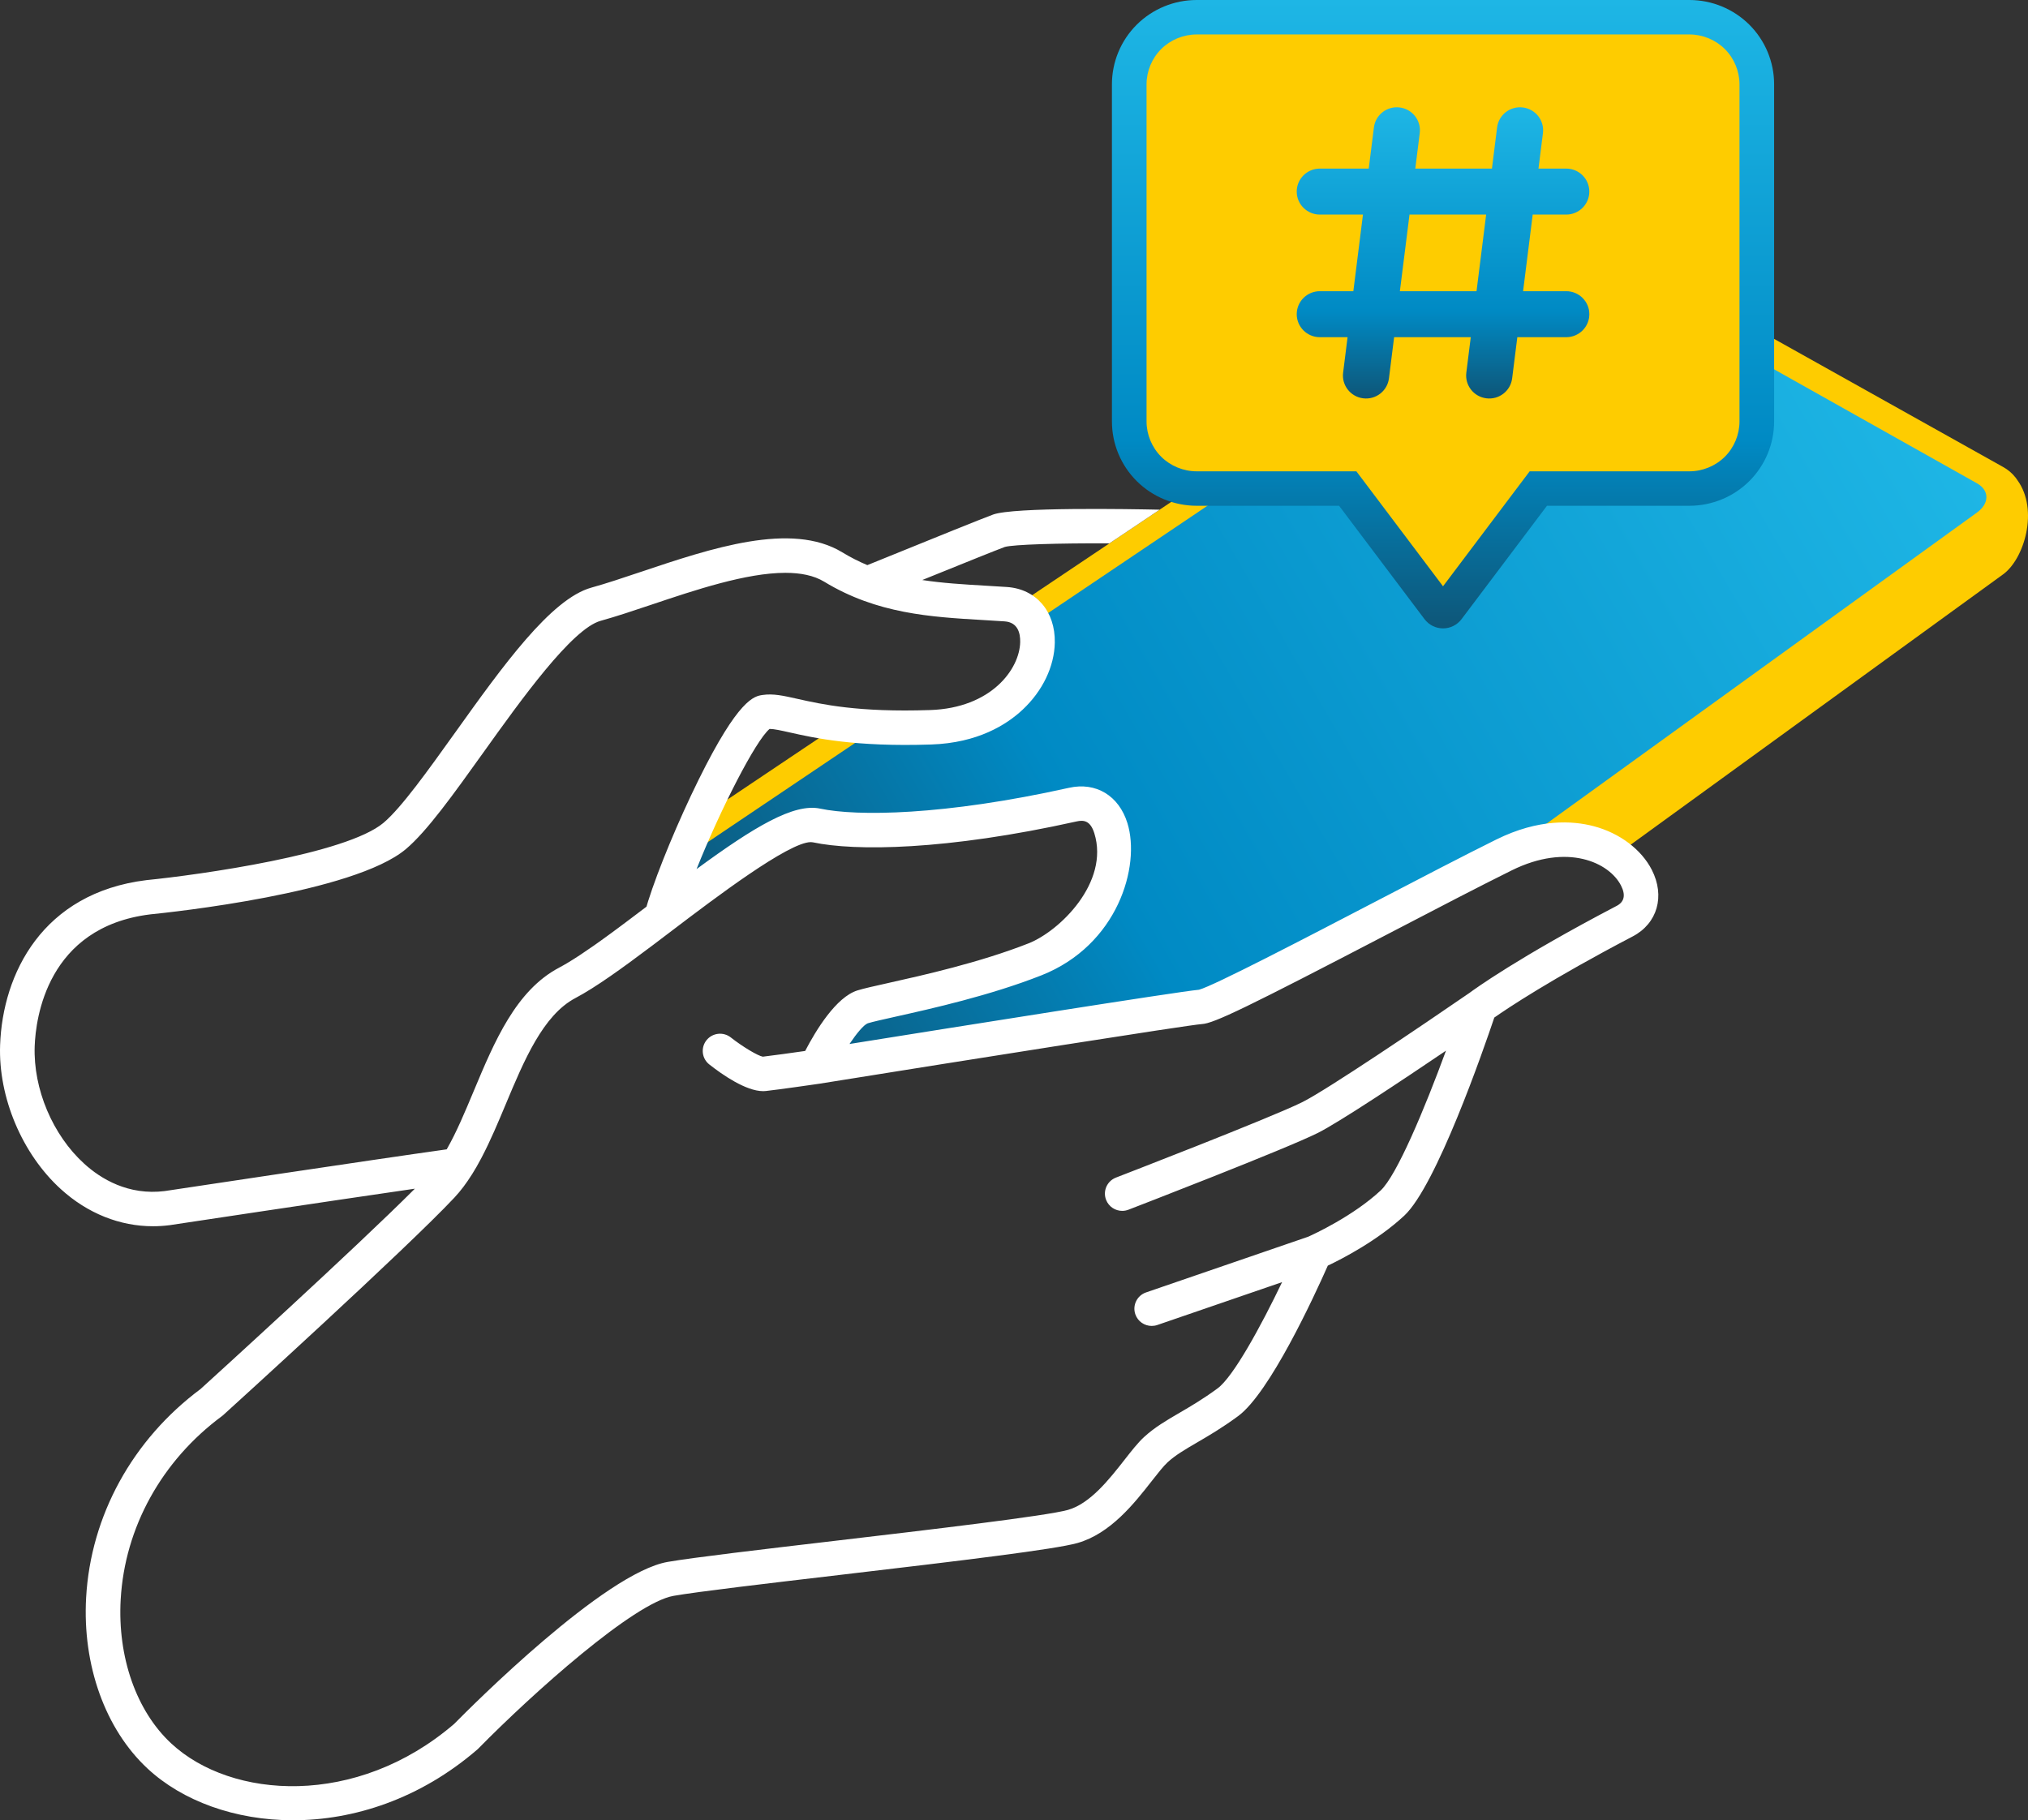 <svg width="176" height="158" viewBox="0 0 176 158" fill="none" xmlns="http://www.w3.org/2000/svg">
<rect x="0" y="0" width="176" height="158" fill="#333333" stroke="none"/>
<g clip-path="url(#clip0_652_1417)">
<path d="M175.09 41.692C175.042 41.617 174.991 41.544 174.937 41.473C174.637 41.084 174.258 40.761 173.825 40.526L140.579 21.926C138.561 20.799 135.186 21.064 133.015 22.523L88.151 52.618C92.088 53.999 89.983 62.821 80.771 63.129C77.387 63.242 74.851 63.087 72.903 62.846L60.709 71.026C59.442 73.824 58.308 76.684 57.675 78.687C57.59 78.956 57.507 79.258 57.424 79.577C62.759 75.526 68.5 71.148 70.865 71.651C74.613 72.45 82.516 72.198 93.099 69.842C98.425 68.653 98.115 79.996 89.82 83.273C83.791 85.645 76.607 86.855 74.863 87.395C73.118 87.935 70.868 92.591 70.868 92.591C70.868 92.591 102.806 87.465 104.234 87.395C105.662 87.325 122.739 78.06 130.532 74.206C134.705 72.143 138.169 72.761 140.261 74.234L173.835 49.857C175.67 48.532 176.951 44.267 175.09 41.692Z" fill="#FECC00"/>
<path fill-rule="evenodd" clip-rule="evenodd" d="M171.571 41.951L138.585 23.414C137.573 22.844 135.869 22.977 134.777 23.712L89.707 54.056C91.058 56.982 88.275 62.878 80.771 63.129C79.055 63.186 77.562 63.174 76.248 63.117L59.171 74.615C58.556 76.136 58.034 77.55 57.675 78.687C57.59 78.957 57.507 79.26 57.423 79.579C62.759 75.527 68.5 71.148 70.865 71.652C74.613 72.451 82.516 72.199 93.099 69.843C98.425 68.653 98.115 79.996 89.82 83.273C83.791 85.645 76.607 86.855 74.863 87.395C73.399 87.848 71.58 91.197 71.032 92.264L71.386 92.508C75.5 91.849 102.913 87.46 104.234 87.395C105.649 87.326 122.426 78.23 130.314 74.315L171.571 44.489C172.663 43.701 172.663 42.564 171.571 41.951Z" fill="url(#paint0_linear_652_1417)"/>
<path d="M143.351 75.499C142.441 73.726 140.562 72.313 138.324 71.718C136.503 71.234 133.558 71.041 129.864 72.867C127.081 74.244 123.218 76.255 119.13 78.385C113.306 81.417 105.349 85.561 104.055 85.91C102.051 86.099 82.357 89.237 73.723 90.619C74.367 89.66 74.971 88.952 75.309 88.823C75.734 88.691 76.67 88.482 77.754 88.24C80.802 87.56 85.904 86.421 90.373 84.662C97.007 82.041 99.001 75.185 97.843 71.447C97.103 69.062 95.114 67.859 92.77 68.383C81.917 70.799 74.356 70.866 71.178 70.189C68.898 69.704 65.476 71.751 60.451 75.437C62.521 70.259 65.575 64.276 66.789 63.271H66.79C67.177 63.271 67.79 63.409 68.539 63.577C70.65 64.052 74.183 64.846 80.821 64.623C84.853 64.488 87.359 62.904 88.751 61.599C90.486 59.972 91.503 57.851 91.541 55.779C91.591 53.069 89.925 51.13 87.397 50.953C86.754 50.909 86.111 50.871 85.467 50.834C83.616 50.725 81.808 50.618 80.038 50.346C84.036 48.723 86.494 47.739 87.201 47.476C87.943 47.262 91.863 47.143 96.281 47.164L100.638 44.241C98.049 44.184 87.952 44.008 86.179 44.666C85.21 45.025 81.537 46.503 75.273 49.053C74.542 48.745 73.817 48.38 73.096 47.942C68.677 45.254 61.727 47.587 55.595 49.647C54.05 50.166 52.591 50.656 51.331 51.004C47.807 51.972 43.584 57.876 39.501 63.586C37.099 66.942 34.832 70.112 33.285 71.42C30.065 74.139 17.359 75.932 12.7 76.397C3.677 77.512 0.228 84.523 0.009 90.714C-0.152 95.259 1.922 100.171 5.292 103.228C7.604 105.326 10.396 106.439 13.277 106.439C13.753 106.439 14.231 106.409 14.71 106.348C14.721 106.346 14.733 106.344 14.744 106.343C14.904 106.318 28.202 104.31 36.005 103.179C30.866 108.329 18.344 119.715 17.406 120.567C11.495 124.969 7.877 131.561 7.475 138.665C7.143 144.546 9.135 150.096 12.804 153.511C15.824 156.323 20.399 158 25.425 158C30.689 158 36.447 156.159 41.429 151.855C41.46 151.829 41.49 151.801 41.518 151.771C46.239 146.966 55.014 139.118 58.462 138.52C60.604 138.148 66.523 137.453 72.79 136.716C83.7 135.434 91.572 134.484 93.506 133.936C96.382 133.119 98.453 130.475 99.963 128.545C100.485 127.88 100.977 127.251 101.33 126.929C102.016 126.302 102.837 125.823 103.874 125.217C104.901 124.618 106.065 123.939 107.452 122.917C110.187 120.904 114.035 112.564 115.234 109.858C116.47 109.271 119.522 107.703 121.866 105.523C124.649 102.935 128.737 91.136 129.683 88.325C130.812 87.534 134.591 84.999 141.692 81.283C143.84 80.16 144.521 77.782 143.35 75.498L143.351 75.499ZM14.311 103.384C11.13 103.784 8.75 102.32 7.316 101.018C4.57 98.527 2.88 94.524 3.01 90.819C3.096 88.413 4.073 80.476 13.034 79.369C14.83 79.19 30.717 77.509 35.228 73.699C37.061 72.151 39.325 68.986 41.947 65.32C45.191 60.784 49.634 54.572 52.132 53.886C53.473 53.515 54.97 53.012 56.555 52.48C60.329 51.212 64.768 49.722 68.159 49.722C69.472 49.722 70.629 49.946 71.529 50.493C76.112 53.281 80.779 53.554 85.291 53.818C85.923 53.855 86.555 53.892 87.188 53.936C88.329 54.016 88.552 54.953 88.537 55.724C88.495 58.071 86.041 61.456 80.721 61.633C74.465 61.844 71.297 61.131 69.201 60.66C67.982 60.386 67.102 60.188 66.183 60.324C65.459 60.431 64.111 60.629 60.62 67.7C58.878 71.229 57.118 75.464 56.243 78.237C56.198 78.377 56.154 78.527 56.106 78.698C55.977 78.795 55.849 78.892 55.721 78.99C55.655 79.04 55.588 79.091 55.522 79.141C55.481 79.171 55.441 79.202 55.401 79.232C55.238 79.356 55.075 79.479 54.913 79.6C54.901 79.609 54.889 79.619 54.877 79.628C54.705 79.757 54.535 79.885 54.366 80.012C54.338 80.033 54.31 80.054 54.282 80.075C54.134 80.186 53.988 80.295 53.842 80.404C53.79 80.443 53.738 80.481 53.686 80.52C53.571 80.606 53.456 80.691 53.341 80.775C53.262 80.833 53.183 80.892 53.105 80.95C53.022 81.01 52.94 81.071 52.858 81.13C52.752 81.207 52.647 81.284 52.542 81.36C52.491 81.398 52.44 81.434 52.389 81.471C52.261 81.563 52.135 81.654 52.009 81.744C51.983 81.763 51.957 81.782 51.93 81.8C51.786 81.903 51.642 82.005 51.5 82.105C51.494 82.109 51.488 82.113 51.482 82.117C50.691 82.671 49.949 83.163 49.286 83.56C49.267 83.572 49.249 83.582 49.23 83.593C49.117 83.661 49.005 83.726 48.897 83.787C48.769 83.86 48.644 83.929 48.523 83.993C44.766 85.976 42.91 90.411 41.114 94.7C40.345 96.54 39.612 98.29 38.768 99.763C32.32 100.665 14.97 103.284 14.311 103.383L14.311 103.384ZM140.296 78.635C131.739 83.113 127.937 85.882 127.538 86.178C123.432 89.005 115.141 94.608 113.024 95.666C110.343 97.005 96.984 102.163 96.85 102.215C96.076 102.513 95.692 103.379 95.992 104.149C96.223 104.742 96.791 105.105 97.393 105.105C97.573 105.105 97.757 105.072 97.935 105.003C98.49 104.789 111.564 99.742 114.371 98.339C116.209 97.421 121.709 93.758 125.49 91.2C123.629 96.271 121.218 102.034 119.816 103.339C117.417 105.57 113.988 107.144 113.538 107.346L99.46 112.183C98.676 112.453 98.26 113.304 98.531 114.085C98.745 114.703 99.327 115.092 99.95 115.092C100.113 115.092 100.278 115.066 100.441 115.01L111.267 111.29C109.431 115.116 107.043 119.501 105.667 120.513C104.408 121.44 103.318 122.077 102.356 122.638C101.21 123.307 100.221 123.884 99.299 124.726C98.761 125.217 98.221 125.908 97.595 126.708C96.268 128.402 94.616 130.512 92.683 131.061C90.831 131.586 80.633 132.785 72.438 133.748C66.129 134.489 60.17 135.189 57.946 135.575C52.472 136.525 40.931 148.097 39.414 149.637C30.943 156.919 20.079 156.19 14.856 151.328C11.83 148.511 10.192 143.841 10.474 138.834C10.827 132.594 14.029 126.794 19.26 122.922C19.3 122.892 19.339 122.861 19.376 122.827C20.024 122.239 35.297 108.371 39.436 103.953C39.988 103.364 40.486 102.689 40.947 101.957C40.952 101.951 40.957 101.946 40.961 101.94C40.977 101.915 40.991 101.888 41.007 101.863C41.129 101.667 41.249 101.468 41.366 101.265C41.382 101.237 41.398 101.208 41.413 101.179C41.522 100.989 41.627 100.796 41.731 100.6C41.759 100.549 41.786 100.497 41.813 100.446C42.573 98.994 43.238 97.409 43.889 95.852C45.48 92.049 47.125 88.117 49.93 86.636C51.706 85.698 54.018 84.026 56.528 82.136C56.562 82.111 56.596 82.085 56.63 82.06C57.233 81.605 57.847 81.139 58.468 80.667C61.987 77.995 68.437 73.097 70.368 73.097C70.434 73.097 70.496 73.103 70.55 73.115C74.191 73.891 82.113 73.821 93.427 71.302C94.023 71.168 94.622 71.201 94.972 72.33C96.296 76.6 91.96 80.819 89.267 81.883C85.019 83.555 80.06 84.662 77.097 85.323C75.856 85.6 74.958 85.8 74.417 85.968C72.559 86.543 70.804 89.44 69.876 91.224C68.829 91.373 67.002 91.631 66.201 91.721C65.747 91.635 64.444 90.854 63.421 90.05C62.77 89.538 61.825 89.648 61.311 90.296C60.797 90.943 60.907 91.884 61.558 92.396C62.682 93.281 64.734 94.713 66.23 94.713C66.308 94.713 66.385 94.709 66.46 94.701C67.598 94.578 70.943 94.092 71.085 94.071C71.088 94.071 71.09 94.07 71.093 94.069C71.097 94.069 71.102 94.069 71.107 94.068C83.796 92.031 103.111 88.971 104.307 88.89C105.336 88.84 108.215 87.445 120.523 81.035C124.597 78.913 128.446 76.909 131.201 75.546C136.043 73.152 139.657 74.873 140.676 76.86C141.099 77.686 140.972 78.284 140.296 78.636L140.296 78.635Z" fill="white"/>
<path fill-rule="evenodd" clip-rule="evenodd" d="M125.233 53.049C125.073 53.049 124.927 52.976 124.83 52.848L116.963 42.406H103.85C102.311 42.406 100.803 41.785 99.712 40.701C98.626 39.617 98.001 38.116 98.001 36.584V7.317C98.001 5.785 98.626 4.284 99.714 3.198C100.803 2.116 102.311 1.495 103.85 1.495H146.617C148.156 1.495 149.664 2.116 150.755 3.2C151.841 4.284 152.466 5.785 152.466 7.317V36.584C152.466 38.117 151.841 39.617 150.753 40.703C149.664 41.785 148.156 42.407 146.617 42.407H133.504L125.636 52.849C125.54 52.976 125.393 53.05 125.233 53.05L125.233 53.049Z" fill="#FECC00"/>
<path d="M146.616 2.99C147.761 2.99 148.882 3.452 149.689 4.255C150.498 5.062 150.962 6.178 150.962 7.317V36.584C150.962 37.724 150.498 38.84 149.693 39.643C148.881 40.449 147.76 40.911 146.616 40.911H132.752L131.851 42.107L125.233 50.89L118.615 42.107L117.713 40.911H103.849C102.705 40.911 101.584 40.449 100.777 39.647C99.967 38.84 99.503 37.723 99.503 36.584V7.317C99.503 6.178 99.967 5.062 100.773 4.259C101.584 3.453 102.705 2.991 103.849 2.991H146.616M146.616 0H103.85C101.901 0 100.03 0.772 98.651 2.142C97.274 3.515 96.499 5.377 96.499 7.317V36.584C96.499 38.524 97.274 40.387 98.651 41.76C100.03 43.13 101.901 43.901 103.85 43.901H116.212L123.629 53.746C124.009 54.249 124.602 54.544 125.233 54.544C125.864 54.544 126.457 54.249 126.837 53.746L134.254 43.901H146.616C148.565 43.901 150.436 43.13 151.815 41.76C153.192 40.387 153.967 38.524 153.967 36.584V7.317C153.967 5.377 153.192 3.515 151.815 2.142C150.436 0.772 148.565 0 146.616 0Z" fill="url(#paint1_linear_652_1417)"/>
<path fill-rule="evenodd" clip-rule="evenodd" d="M135.925 25.276H132.181L133.016 18.625H135.924C137.031 18.625 137.929 17.731 137.929 16.629C137.929 15.528 137.031 14.634 135.924 14.634H133.517L133.904 11.555C134.043 10.461 133.262 9.464 132.164 9.328C131.065 9.19 130.063 9.966 129.926 11.06L129.478 14.634H122.826L123.212 11.555C123.351 10.461 122.571 9.464 121.472 9.328C120.373 9.19 119.371 9.966 119.235 11.06L118.786 14.634H114.541C113.435 14.634 112.537 15.528 112.537 16.629C112.537 17.731 113.435 18.625 114.541 18.625H118.285L117.45 25.276H114.542C113.435 25.276 112.537 26.171 112.537 27.272C112.537 28.374 113.435 29.268 114.542 29.268H116.949L116.563 32.346C116.424 33.44 117.204 34.438 118.303 34.574C119.402 34.712 120.404 33.935 120.54 32.841L120.989 29.268H127.641L127.255 32.346C127.116 33.44 127.896 34.438 128.995 34.574C130.094 34.712 131.096 33.935 131.232 32.841L131.681 29.268H135.926C137.033 29.268 137.931 28.374 137.931 27.272C137.931 26.171 137.033 25.276 135.926 25.276H135.925ZM121.489 25.276L122.324 18.625H128.976L128.141 25.276H121.489Z" fill="url(#paint2_linear_652_1417)"/>
</g>
<defs>
<linearGradient id="paint0_linear_652_1417" x1="62.905" y1="89.031" x2="164.876" y2="29.888" gradientUnits="userSpaceOnUse">
<stop stop-color="#0E5678"/>
<stop offset="0.3" stop-color="#008AC4"/>
<stop offset="1" stop-color="#1EB6E5"/>
</linearGradient>
<linearGradient id="paint1_linear_652_1417" x1="125.233" y1="54.544" x2="125.233" y2="0" gradientUnits="userSpaceOnUse">
<stop stop-color="#0E5678"/>
<stop offset="0.3" stop-color="#008AC4"/>
<stop offset="1" stop-color="#1EB6E5"/>
</linearGradient>
<linearGradient id="paint2_linear_652_1417" x1="125.233" y1="34.589" x2="125.233" y2="9.312" gradientUnits="userSpaceOnUse">
<stop stop-color="#0E5678"/>
<stop offset="0.3" stop-color="#008AC4"/>
<stop offset="1" stop-color="#1EB6E5"/>
</linearGradient>
<clipPath id="clip0_652_1417">
<rect width="176" height="158" fill="white"/>
</clipPath>
</defs>
</svg>
